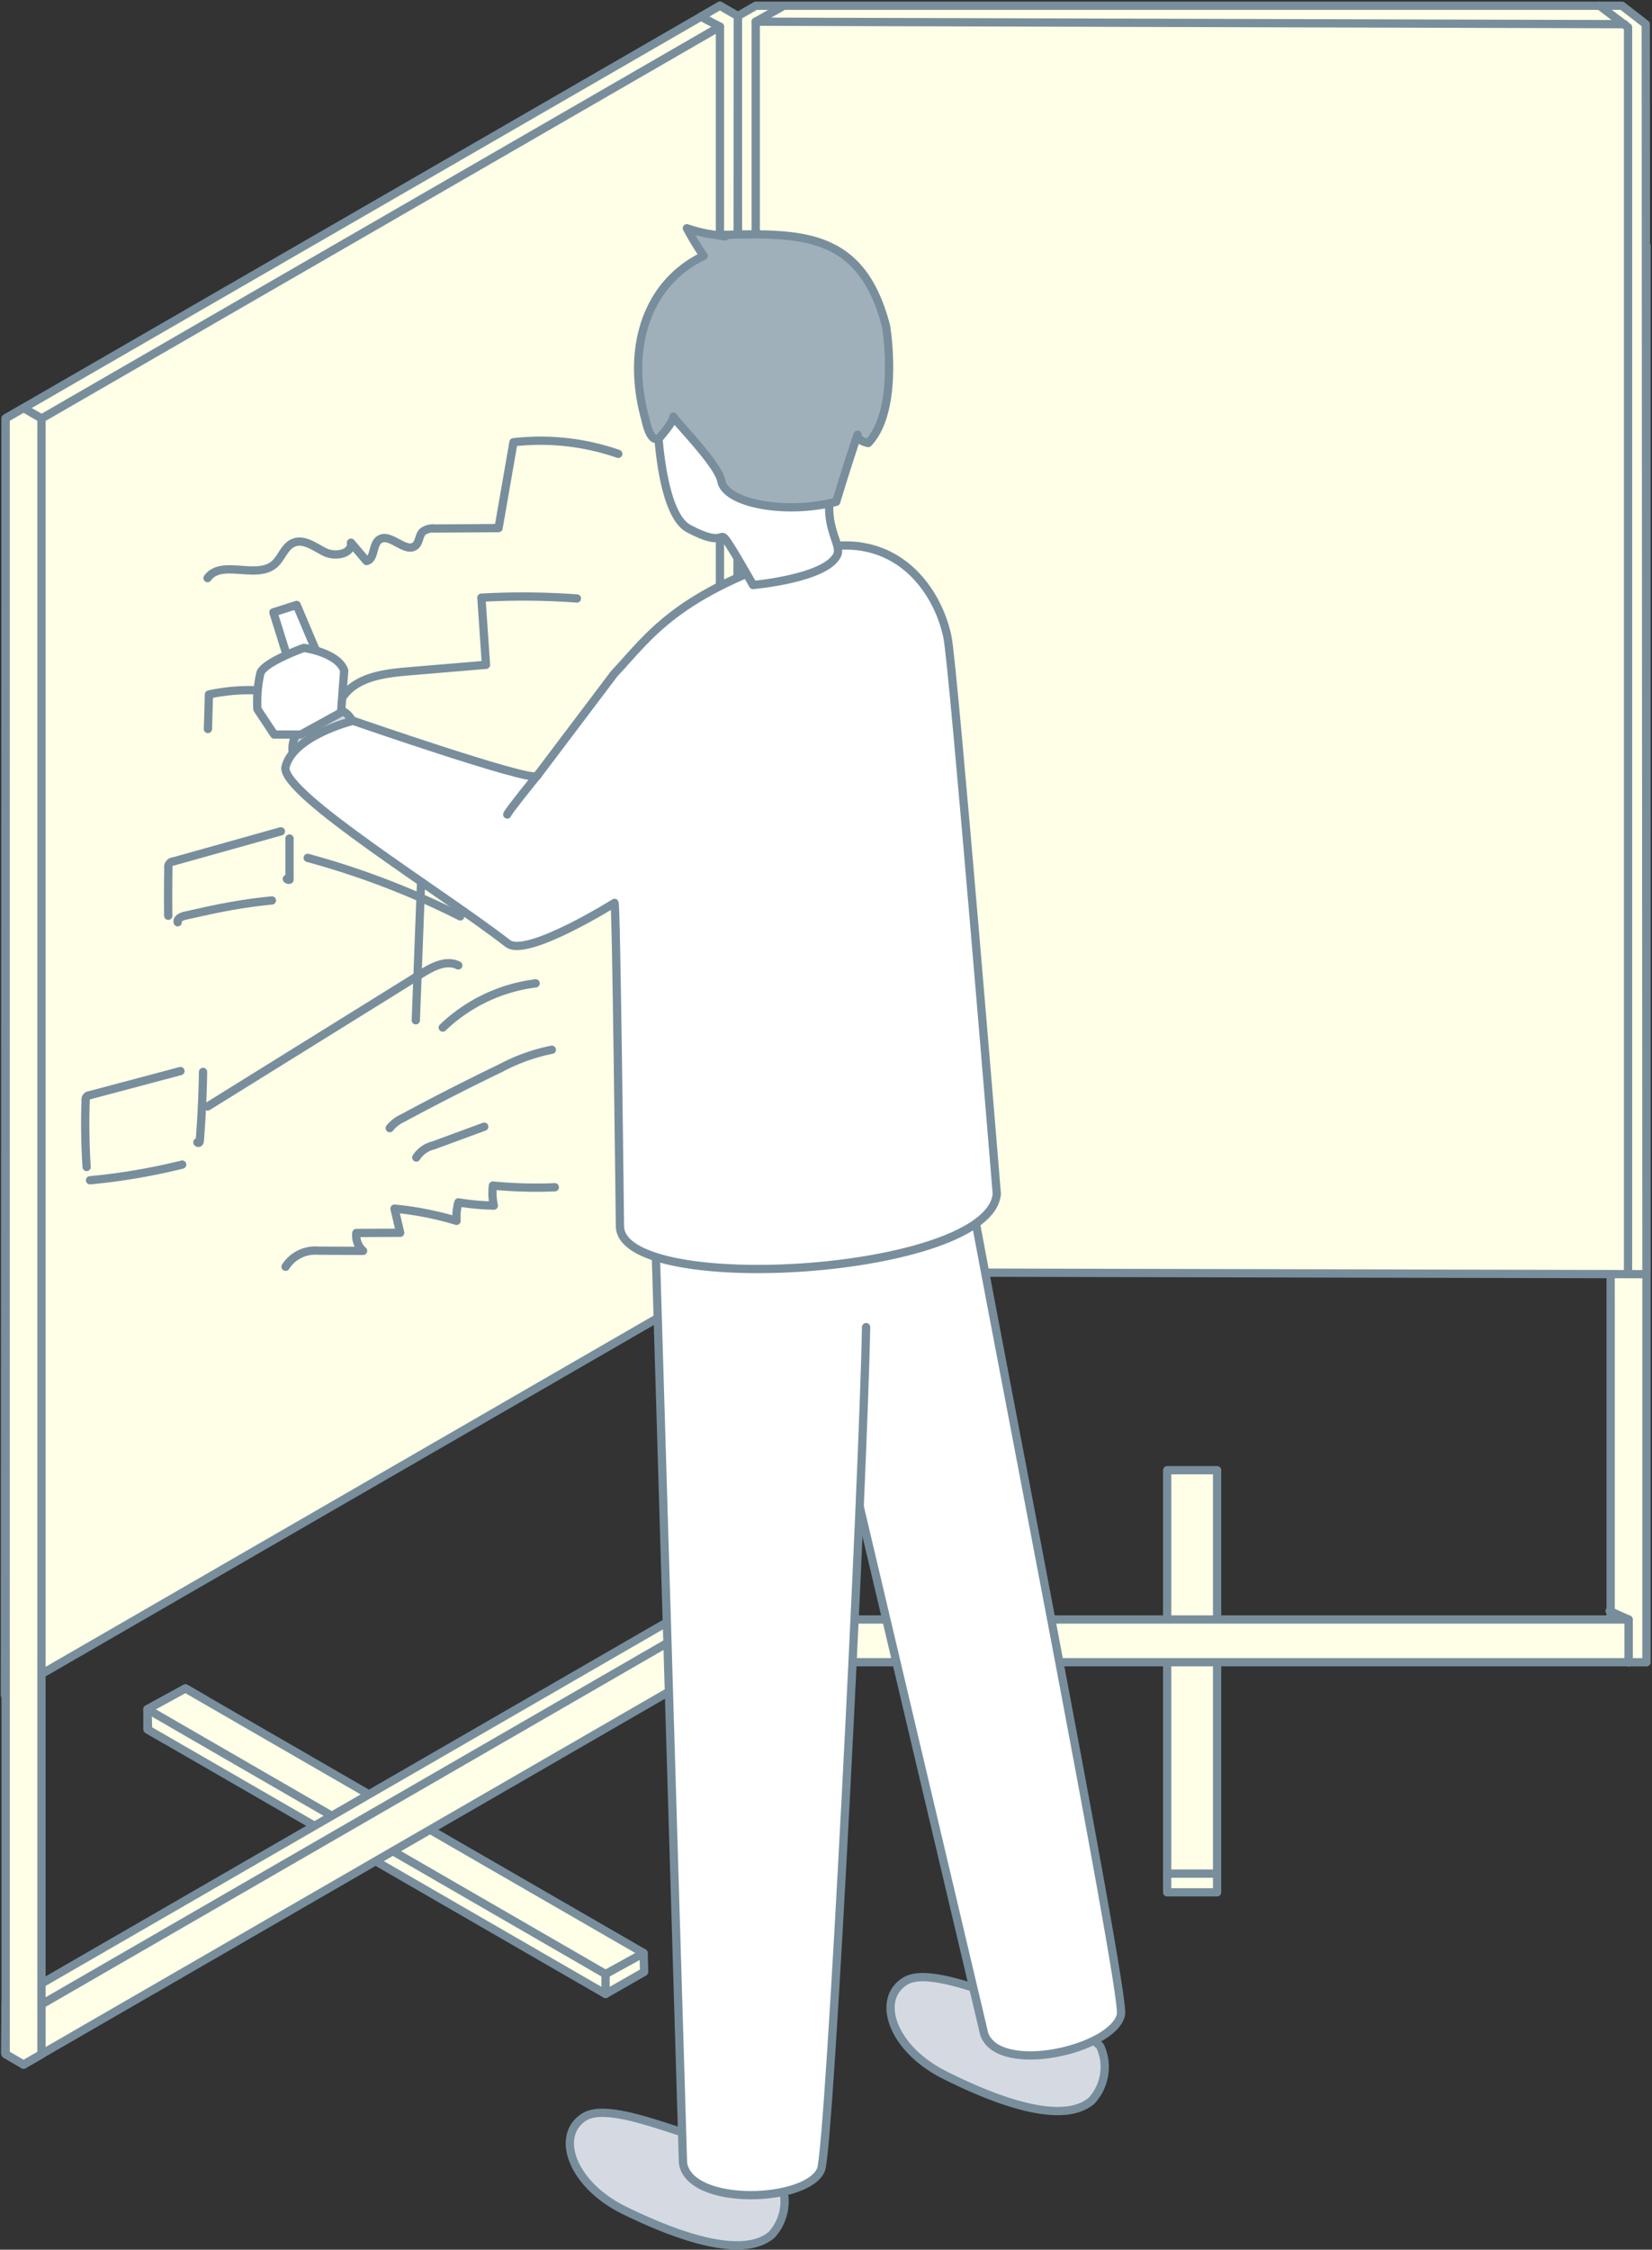 <svg xmlns="http://www.w3.org/2000/svg" width="143.838" height="195.764" viewBox="0 0 143.838 195.764">
  <rect x="0" y="0" width="143.838" height="195.764" fill="#333333" stroke="none"/>
  <g id="office_img05" transform="translate(-566.727 -450.058)">
    <g id="グループ_7202" data-name="グループ 7202">
      <g id="グループ_7189" data-name="グループ 7189">
        <rect id="長方形_429" data-name="長方形 429" width="4.346" height="36.732" transform="translate(668.352 577.994)" fill="#ffffe7" stroke="#788e9c" stroke-linecap="round" stroke-linejoin="round" stroke-width="0.72"/>
        <line id="線_7188" data-name="線 7188" x2="4.346" transform="translate(668.352 613.098)" fill="none" stroke="#788e9c" stroke-linecap="round" stroke-linejoin="round" stroke-width="0.72"/>
      </g>
      <g id="グループ_7201" data-name="グループ 7201">
        <g id="グループ_7192" data-name="グループ 7192">
          <g id="グループ_7191" data-name="グループ 7191">
            <g id="グループ_7190" data-name="グループ 7190">
              <path id="パス_17974" data-name="パス 17974" d="M634.088,471.473l-1.56-.773-1.56.773V594.705l1.558,0,1.561-.774Z" fill="#ffffe7" stroke="#788e9c" stroke-linecap="round" stroke-linejoin="round" stroke-width="0.72"/>
            </g>
          </g>
          <path id="パス_17975" data-name="パス 17975" d="M630.969,471.481l1.56.78,1.56-.783" fill="none" stroke="#788e9c" stroke-linecap="round" stroke-linejoin="round" stroke-width="0.72"/>
        </g>
        <g id="グループ_7197" data-name="グループ 7197">
          <g id="グループ_7195" data-name="グループ 7195">
            <g id="グループ_7194" data-name="グループ 7194">
              <g id="グループ_7193" data-name="グループ 7193">
                <path id="パス_17976" data-name="パス 17976" d="M706.963,471.473l1.56-.773,1.56.773V594.705l-1.558,0-1.561-.774Z" fill="#ffffe7" stroke="#788e9c" stroke-linecap="round" stroke-linejoin="round" stroke-width="0.72"/>
              </g>
            </g>
            <path id="パス_17977" data-name="パス 17977" d="M710.082,471.481l-1.56.78-1.56-.783" fill="none" stroke="#788e9c" stroke-linecap="round" stroke-linejoin="round" stroke-width="0.72"/>
          </g>
          <g id="グループ_7196" data-name="グループ 7196">
            <path id="パス_17978" data-name="パス 17978" d="M708.524,594.705v-3.72l-1.65-.742" fill="none" stroke="#788e9c" stroke-linecap="round" stroke-linejoin="round" stroke-width="0.72"/>
            <line id="線_7189" data-name="線 7189" y1="3.719" transform="translate(708.524 590.985)" fill="none" stroke="#788e9c" stroke-linecap="round" stroke-linejoin="round" stroke-width="0.72"/>
          </g>
        </g>
        <g id="グループ_7199" data-name="グループ 7199">
          <g id="グループ_7198" data-name="グループ 7198">
            <path id="パス_17979" data-name="パス 17979" d="M710.023,452.161l.059,108.775-79.054-.18-.059-109.3,1.56-.9h75.421Z" fill="#ffffe7" stroke="#788e9c" stroke-linecap="round" stroke-linejoin="round" stroke-width="0.72"/>
          </g>
          <path id="パス_17980" data-name="パス 17980" d="M706,450.562l2.48,1.871V560.691" fill="none" stroke="#788e9c" stroke-linecap="round" stroke-linejoin="round" stroke-width="0.72"/>
        </g>
        <g id="グループ_7200" data-name="グループ 7200">
          <line id="線_7190" data-name="線 7190" y1="3.72" transform="translate(632.527 590.985)" fill="none" stroke="#788e9c" stroke-linecap="round" stroke-linejoin="round" stroke-width="0.72"/>
        </g>
        <path id="パス_17981" data-name="パス 17981" d="M632.527,594.7" fill="none" stroke="#788e9c" stroke-linecap="round" stroke-linejoin="round" stroke-width="0.72"/>
        <path id="パス_17982" data-name="パス 17982" d="M632.527,560.761V451.945l2.268-1.288" fill="none" stroke="#788e9c" stroke-linecap="round" stroke-linejoin="round" stroke-width="0.72"/>
        <line id="線_7191" data-name="線 7191" x2="75.644" y2="0.216" transform="translate(632.527 451.945)" fill="none" stroke="#788e9c" stroke-linecap="round" stroke-linejoin="round" stroke-width="0.72"/>
        <rect id="長方形_430" data-name="長方形 430" width="75.997" height="3.716" transform="translate(632.527 590.985)" fill="#ffffe7" stroke="#788e9c" stroke-linecap="round" stroke-linejoin="round" stroke-width="0.72"/>
      </g>
    </g>
    <g id="グループ_7222" data-name="グループ 7222">
      <g id="グループ_7221" data-name="グループ 7221">
        <g id="グループ_7205" data-name="グループ 7205">
          <g id="グループ_7204" data-name="グループ 7204">
            <g id="グループ_7203" data-name="グループ 7203">
              <path id="パス_17983" data-name="パス 17983" d="M627.85,451.461l1.56-.9,1.56.9V593.8l-1.558.9-1.561-.9Z" fill="#ffffe7" stroke="#788e9c" stroke-linecap="round" stroke-linejoin="round" stroke-width="0.72"/>
            </g>
          </g>
          <path id="パス_17984" data-name="パス 17984" d="M630.969,451.47l-1.56.907-1.56-.91" fill="none" stroke="#788e9c" stroke-linecap="round" stroke-linejoin="round" stroke-width="0.72"/>
        </g>
        <g id="グループ_7211" data-name="グループ 7211">
          <g id="グループ_7208" data-name="グループ 7208">
            <g id="グループ_7207" data-name="グループ 7207">
              <g id="グループ_7206" data-name="グループ 7206">
                <path id="パス_17985" data-name="パス 17985" d="M584.434,597.882l-1.559-.9-3.311,1.812v1.749l1.558.9,1.561-.9Z" fill="#ffffe7" stroke="#788e9c" stroke-linecap="round" stroke-linejoin="round" stroke-width="0.72"/>
              </g>
            </g>
            <path id="パス_17986" data-name="パス 17986" d="M579.564,598.806l1.56.907,3.311-1.825" fill="none" stroke="#788e9c" stroke-linecap="round" stroke-linejoin="round" stroke-width="0.72"/>
          </g>
          <path id="パス_17987" data-name="パス 17987" d="M581.122,601.445v-1.732l3.4-1.777" fill="none" stroke="#788e9c" stroke-linecap="round" stroke-linejoin="round" stroke-width="0.72"/>
          <g id="グループ_7209" data-name="グループ 7209">
            <path id="パス_17988" data-name="パス 17988" d="M619.452,623.571l-39.829-22.992-.059-1.782,3.311-1.812,39.892,23.026.043,1.639Z" fill="#ffffe7" stroke="#788e9c" stroke-linecap="round" stroke-linejoin="round" stroke-width="0.72"/>
          </g>
          <g id="グループ_7210" data-name="グループ 7210">
            <line id="線_7192" data-name="線 7192" y1="1.825" x2="3.311" transform="translate(619.452 620.016)" fill="none" stroke="#788e9c" stroke-linecap="round" stroke-linejoin="round" stroke-width="0.72"/>
            <line id="線_7193" data-name="線 7193" x2="39.888" y2="23.044" transform="translate(579.564 598.796)" fill="none" stroke="#788e9c" stroke-linecap="round" stroke-linejoin="round" stroke-width="0.72"/>
          </g>
          <line id="線_7194" data-name="線 7194" y2="1.732" transform="translate(619.452 621.841)" fill="none" stroke="#788e9c" stroke-linecap="round" stroke-linejoin="round" stroke-width="0.72"/>
        </g>
        <g id="グループ_7216" data-name="グループ 7216">
          <path id="パス_17989" data-name="パス 17989" d="M629.411,594.705v-4.324l-1.65-.863" fill="none" stroke="#788e9c" stroke-linecap="round" stroke-linejoin="round" stroke-width="0.72"/>
          <g id="グループ_7212" data-name="グループ 7212">
            <path id="パス_17990" data-name="パス 17990" d="M568.779,629.711,629.412,594.7l0-4.323-1.561-.913-60.633,35-.043,4.231Z" fill="#ffffe7" stroke="#788e9c" stroke-linecap="round" stroke-linejoin="round" stroke-width="0.72"/>
          </g>
          <g id="グループ_7215" data-name="グループ 7215">
            <g id="グループ_7214" data-name="グループ 7214">
              <g id="グループ_7213" data-name="グループ 7213">
                <path id="パス_17991" data-name="パス 17991" d="M567.219,624.472l1.56-.9,1.56.9v4.341l-1.558.9-1.561-.9Z" fill="#ffffe7" stroke="#788e9c" stroke-linecap="round" stroke-linejoin="round" stroke-width="0.72"/>
              </g>
            </g>
            <line id="線_7195" data-name="線 7195" x1="1.559" y1="0.91" transform="translate(567.219 624.478)" fill="none" stroke="#788e9c" stroke-linecap="round" stroke-linejoin="round" stroke-width="0.72"/>
            <line id="線_7196" data-name="線 7196" x1="59.071" y2="34.101" transform="translate(570.338 590.381)" fill="none" stroke="#788e9c" stroke-linecap="round" stroke-linejoin="round" stroke-width="0.72"/>
          </g>
          <line id="線_7197" data-name="線 7197" y2="4.324" transform="translate(568.779 625.389)" fill="none" stroke="#788e9c" stroke-linecap="round" stroke-linejoin="round" stroke-width="0.72"/>
          <path id="パス_17992" data-name="パス 17992" d="M629.411,594.7v-4.324l-1.65-.863" fill="none" stroke="#788e9c" stroke-linecap="round" stroke-linejoin="round" stroke-width="0.72"/>
        </g>
        <line id="線_7198" data-name="線 7198" x1="1.65" y1="0.863" transform="translate(627.761 451.514)" fill="none" stroke="#788e9c" stroke-linecap="round" stroke-linejoin="round" stroke-width="0.72"/>
        <path id="パス_17993" data-name="パス 17993" d="M629.411,594.7" fill="none" stroke="#788e9c" stroke-linecap="round" stroke-linejoin="round" stroke-width="0.72"/>
        <g id="グループ_7217" data-name="グループ 7217">
          <path id="パス_17994" data-name="パス 17994" d="M567.156,597.565l63.753-36.808.059-109.3-1.56-.9-62.194,35.905Z" fill="#ffffe7" stroke="#788e9c" stroke-linecap="round" stroke-linejoin="round" stroke-width="0.72"/>
        </g>
        <g id="グループ_7220" data-name="グループ 7220">
          <g id="グループ_7219" data-name="グループ 7219">
            <g id="グループ_7218" data-name="グループ 7218">
              <path id="パス_17995" data-name="パス 17995" d="M567.219,486.468l1.56-.9,1.56.9V628.809l-1.558.9-1.561-.9Z" fill="#ffffe7" stroke="#788e9c" stroke-linecap="round" stroke-linejoin="round" stroke-width="0.72"/>
            </g>
          </g>
          <line id="線_7199" data-name="線 7199" x1="59.071" y2="34.101" transform="translate(570.338 452.377)" fill="none" stroke="#788e9c" stroke-linecap="round" stroke-linejoin="round" stroke-width="0.72"/>
        </g>
        <path id="パス_17996" data-name="パス 17996" d="M629.411,561.622V452.377l-1.65-.863" fill="none" stroke="#788e9c" stroke-linecap="round" stroke-linejoin="round" stroke-width="0.72"/>
      </g>
      <path id="パス_17997" data-name="パス 17997" d="M620.557,489.552a20.657,20.657,0,0,0-9.122-1.01l-1.3,7.469-5.569.039a1.431,1.431,0,0,0-1.047.291c-.308.318-.271.869-.593,1.174-.842.794-2.266-1.18-3.194-.486-.6.447-.362,1.686-1.092,1.846l-1.353-1.594c.135.985-1.385,1.264-2.275.82s-1.845-1.2-2.757-.8c-.767.335-1.008,1.315-1.642,1.861-1.563,1.345-4.608-.469-5.814,1.2" fill="none" stroke="#788e9c" stroke-linecap="round" stroke-linejoin="round" stroke-width="0.72"/>
      <path id="パス_17998" data-name="パス 17998" d="M616.957,502.138a64.825,64.825,0,0,0-8.316-.07l.4,5.841-6.887.58c-2.1.178-4.512.531-5.642,2.314a1.75,1.75,0,0,1-.6.709,1.475,1.475,0,0,1-1.193-.147,16.456,16.456,0,0,0-9.8-.873l-.088,3" fill="none" stroke="#788e9c" stroke-linecap="round" stroke-linejoin="round" stroke-width="0.72"/>
      <path id="パス_17999" data-name="パス 17999" d="M616.143,530.531v-10.3c-2.945,1.614-8.207,1.757-11.152,3.372a2.39,2.39,0,0,0-1.578,2.594l-.482,12.643" fill="none" stroke="#788e9c" stroke-linecap="round" stroke-linejoin="round" stroke-width="0.72"/>
      <path id="パス_18000" data-name="パス 18000" d="M613.362,535.629a14.254,14.254,0,0,0-8.085,3.847" fill="none" stroke="#788e9c" stroke-linecap="round" stroke-linejoin="round" stroke-width="0.72"/>
      <path id="パス_18001" data-name="パス 18001" d="M606.8,529.8a70.6,70.6,0,0,0-13.281-5.09" fill="none" stroke="#788e9c" stroke-linecap="round" stroke-linejoin="round" stroke-width="0.72"/>
      <path id="パス_18002" data-name="パス 18002" d="M606.627,534.066c-1.024-.514-2.23.106-3.2.711L584.8,546.346" fill="none" stroke="#788e9c" stroke-linecap="round" stroke-linejoin="round" stroke-width="0.72"/>
      <path id="パス_18003" data-name="パス 18003" d="M591.935,523.027l0,3.58a.223.223,0,0,1-.236-.064" fill="none" stroke="#788e9c" stroke-linecap="round" stroke-linejoin="round" stroke-width="0.72"/>
      <path id="パス_18004" data-name="パス 18004" d="M591.178,522.4l-9.326,2.612a.5.5,0,0,0-.467.6q-.03,2.066-.011,4.132" fill="none" stroke="#788e9c" stroke-linecap="round" stroke-linejoin="round" stroke-width="0.72"/>
      <path id="パス_18005" data-name="パス 18005" d="M590.4,528.413q-1.761.171-3.5.479c-1.372.243-2.731.548-4.09.854-.306.068-.7.27-.607.57" fill="none" stroke="#788e9c" stroke-linecap="round" stroke-linejoin="round" stroke-width="0.72"/>
      <path id="パス_18006" data-name="パス 18006" d="M584.406,543.336q-.045,2.991-.284,5.976a.261.261,0,0,1-.058.173c-.046.042-.14.029-.148-.032" fill="none" stroke="#788e9c" stroke-linecap="round" stroke-linejoin="round" stroke-width="0.72"/>
      <path id="パス_18007" data-name="パス 18007" d="M582.437,543.261l-7.9,2.1a.384.384,0,0,0-.354.454q-.1,2.9.086,5.792" fill="none" stroke="#788e9c" stroke-linecap="round" stroke-linejoin="round" stroke-width="0.72"/>
      <path id="パス_18008" data-name="パス 18008" d="M582.588,551.4a54.334,54.334,0,0,1-8.021,1.363" fill="none" stroke="#788e9c" stroke-linecap="round" stroke-linejoin="round" stroke-width="0.72"/>
      <path id="パス_18009" data-name="パス 18009" d="M614.774,541.405a16.272,16.272,0,0,0-4.494,1.619q-4.287,2.063-8.475,4.324a3.079,3.079,0,0,0-1.143.878" fill="none" stroke="#788e9c" stroke-linecap="round" stroke-linejoin="round" stroke-width="0.72"/>
      <path id="パス_18010" data-name="パス 18010" d="M608.889,548.1l-4.416,1.626a2.461,2.461,0,0,0-1.5,1.056" fill="none" stroke="#788e9c" stroke-linecap="round" stroke-linejoin="round" stroke-width="0.72"/>
      <path id="パス_18011" data-name="パス 18011" d="M615.032,553.373a38.91,38.91,0,0,1-5.387-.149,5.17,5.17,0,0,0,.079,1.745,22.337,22.337,0,0,1-3.088-.281,5.11,5.11,0,0,0-.16,1.606,27.7,27.7,0,0,0-5.4-1.062l.494,2.1-3.816.017a1.8,1.8,0,0,0,.583,1.559l-3.911-.019a3.06,3.06,0,0,0-2.833,1.4" fill="none" stroke="#788e9c" stroke-linecap="round" stroke-linejoin="round" stroke-width="0.72"/>
    </g>
    <g id="グループ_7228" data-name="グループ 7228">
      <ellipse id="楕円形_355" data-name="楕円形 355" cx="10.848" cy="10.627" rx="10.848" ry="10.627" transform="translate(627.997 547.695)" fill="#fff" stroke="#788e9c" stroke-linecap="round" stroke-linejoin="round" stroke-width="0.72"/>
      <g id="グループ_7227" data-name="グループ 7227">
        <g id="グループ_7226" data-name="グループ 7226">
          <path id="パス_18012" data-name="パス 18012" d="M657.89,624.66c-1.784.606-9.74-3.777-12.332-2.213s-1.177,5.865,3.381,8.158,10.26,4.408,12.821,2.264a4.326,4.326,0,0,0,.762-4.739C661.985,627.493,657.89,624.66,657.89,624.66Z" fill="#d5dae2" stroke="#788e9c" stroke-linecap="round" stroke-linejoin="round" stroke-width="0.72"/>
          <g id="グループ_7223" data-name="グループ 7223">
            <path id="パス_18013" data-name="パス 18013" d="M638.734,569.123l13.688,57.939c1.314,3.636,11.28,1.321,11.908-1.705.4-1.946-11.839-63.857-14.034-76.474" fill="#fff" stroke="#788e9c" stroke-linecap="round" stroke-linejoin="round" stroke-width="0.72"/>
          </g>
          <g id="グループ_7225" data-name="グループ 7225">
            <path id="パス_18014" data-name="パス 18014" d="M629.964,636.359c-1.778.623-9.777-3.681-12.354-2.091s-1.118,5.876,3.462,8.124,10.3,4.3,12.843,2.136a4.326,4.326,0,0,0,.715-4.746C634.086,639.15,629.964,636.359,629.964,636.359Z" fill="#d5dae2" stroke="#788e9c" stroke-linecap="round" stroke-linejoin="round" stroke-width="0.72"/>
            <g id="グループ_7224" data-name="グループ 7224">
              <path id="パス_18015" data-name="パス 18015" d="M623.723,555.669l2.472,82.622c.6,3.819,10.828,3.425,12.016.573.764-1.835,3.7-60.517,3.925-73.322" fill="#fff" stroke="#788e9c" stroke-linecap="round" stroke-linejoin="round" stroke-width="0.72"/>
            </g>
          </g>
          <path id="パス_18016" data-name="パス 18016" d="M597.471,512.961s-.636-1.9-2.845-.9c-2.654,1.668-2.882,3.108-1.9,4.8C593.363,517.193,597.471,512.961,597.471,512.961Z" fill="#d5dae2" stroke="#788e9c" stroke-linecap="round" stroke-linejoin="round" stroke-width="0.72"/>
          <path id="パス_18017" data-name="パス 18017" d="M653.518,553.946s-3.771-45.982-4.3-48.474c-.953-4.5-4.976-9.7-12.328-7.372-11.319,3.582-13.562,7.252-16.709,10.615l-6.715,8.892c-.917.4-16.005-4.828-16.005-4.828s-5.28,1.3-5.887,4.081c-.141,2.4,13.557,10.8,19.369,15.3,1.633,1.265,9.284-3.528,9.284-3.528.158-.474.477,28.1.477,28.1C620.706,562.961,652.9,561.031,653.518,553.946Z" fill="#fff" stroke="#788e9c" stroke-linecap="round" stroke-linejoin="round" stroke-width="0.72"/>
          <path id="パス_18018" data-name="パス 18018" d="M623.854,483.465s-.155,11.019,2.847,12.6,2.669.282,3.182.9,2.41,4,2.41,4,6.317-.553,7.317-2.592c.434-.884-.983-2.181-.636-5.015.31-2.532-.041-5.038-2.733-6.644C631.488,483.881,625.476,478.545,623.854,483.465Z" fill="#fff" stroke="#788e9c" stroke-linecap="round" stroke-linejoin="round" stroke-width="0.72"/>
          <path id="パス_18019" data-name="パス 18019" d="M643.879,478.466c-2.143-8.319-7.425-8.156-14.731-7.951a12.1,12.1,0,0,1-2.613-.594,25.641,25.641,0,0,0,1.456,2.4c-4.987,2.4-6.772,8.079-5.08,14.19.587,2.7,1.379,1.469,1.379,1.469s1.074-1.211,1.067-1.668c.109.355,3.889,4.093,4.178,5.607.369,1.939,5.557,2.954,10,1.8,0,0,.868-2.9,1.855-5.827.006.584.926.7.927.719v0C645.076,485.717,643.879,478.466,643.879,478.466Zm-14-7.84q-.357-.051-.7-.105Q629.541,470.566,629.883,470.626Z" fill="#a0b0ba" stroke="#788e9c" stroke-linecap="round" stroke-linejoin="round" stroke-width="0.72"/>
          <path id="パス_18020" data-name="パス 18020" d="M613.6,517.427s-2.578,3.162-2.708,3.508" fill="none" stroke="#788e9c" stroke-linecap="round" stroke-linejoin="round" stroke-width="0.72"/>
        </g>
        <path id="パス_18021" data-name="パス 18021" d="M594.238,506.673l-1.681-3.974-2.026.646,1.154,3.7" fill="#fff" stroke="#788e9c" stroke-linecap="round" stroke-linejoin="round" stroke-width="0.72"/>
        <path id="パス_18022" data-name="パス 18022" d="M596.421,512.06l.275-3.646c-.55-1.58-3.514-1.976-3.514-1.976s-3.417,1.22-3.779,2.182a11.236,11.236,0,0,0-.263,3.151l1.461,2.207h2.317Z" fill="#fff" stroke="#788e9c" stroke-linecap="round" stroke-linejoin="round" stroke-width="0.72"/>
      </g>
    </g>
  </g>
</svg>
